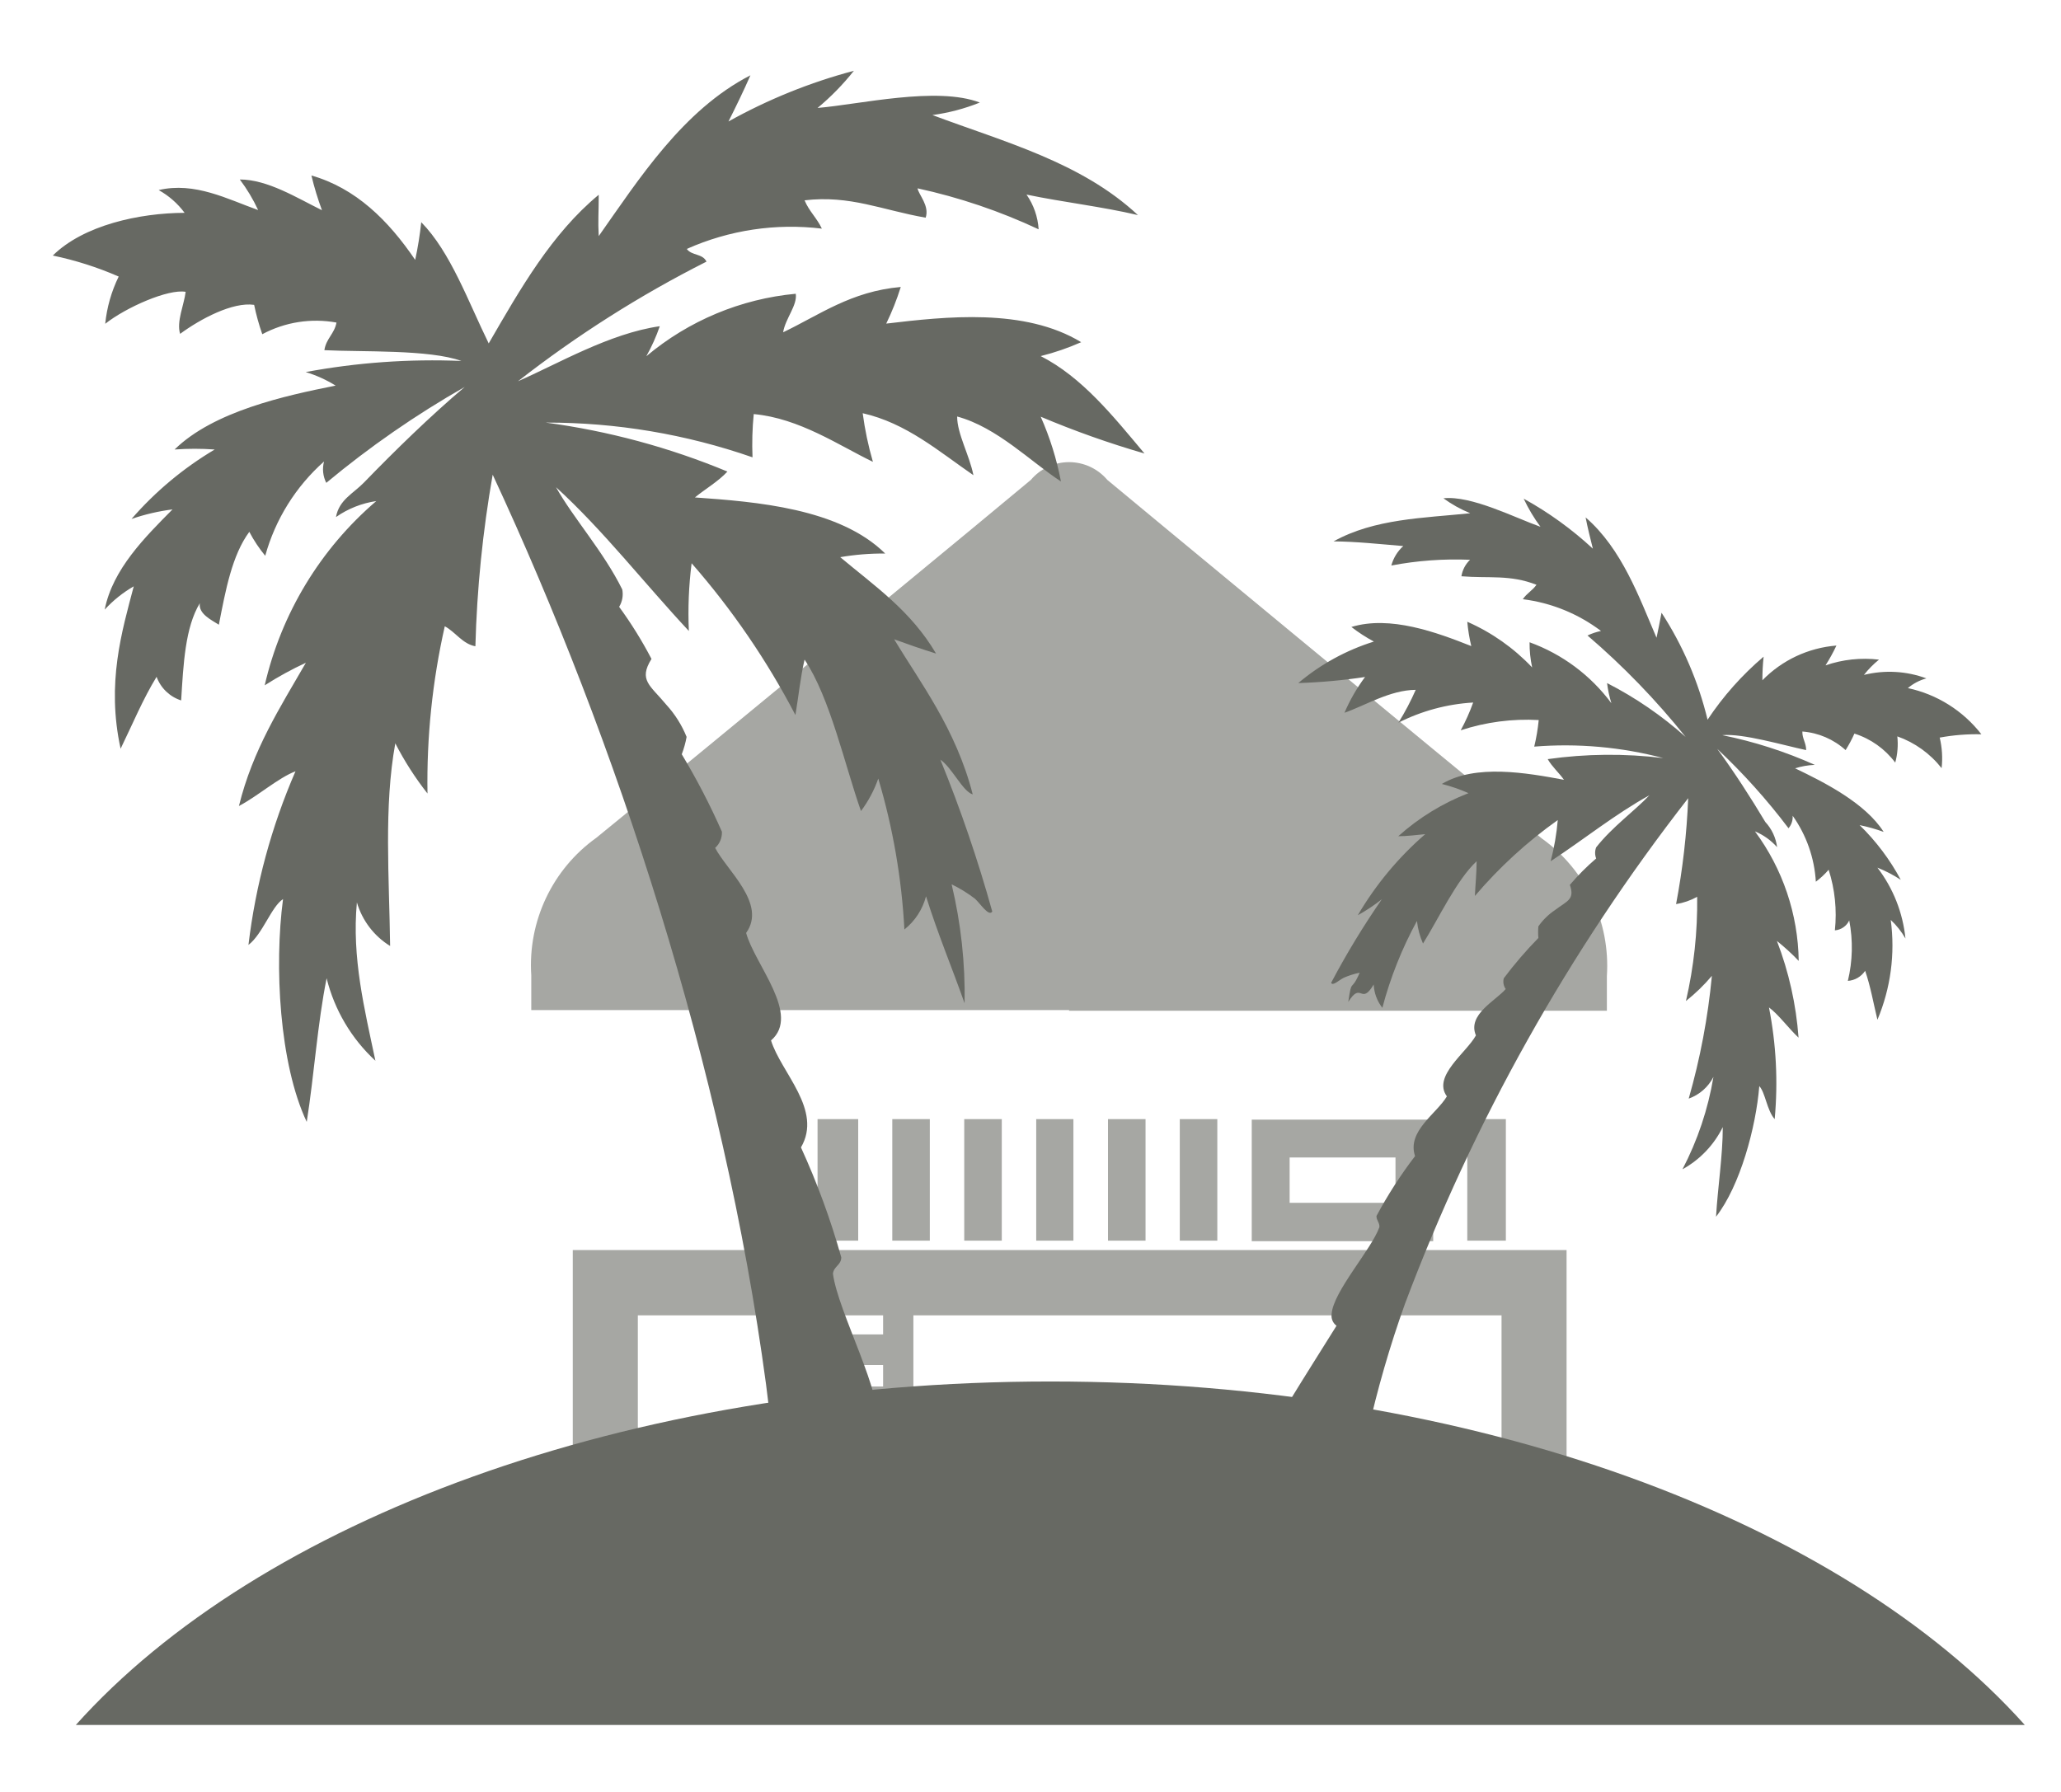 <?xml version="1.0" encoding="UTF-8" standalone="no"?>
<svg width="115px" height="100px" viewBox="0 0 115 100" version="1.1" xmlns="http://www.w3.org/2000/svg" xmlns:xlink="http://www.w3.org/1999/xlink" xmlns:sketch="http://www.bohemiancoding.com/sketch/ns">
    <!-- Generator: Sketch 3.5.1 (25234) - http://www.bohemiancoding.com/sketch -->
    <title>image-missing</title>
    <desc>Created with Sketch.</desc>
    <defs></defs>
    <g id="Page-1" stroke="none" stroke-width="1" fill="none" fill-rule="evenodd" sketch:type="MSPage">
        <g id="bilde_mangler_6" sketch:type="MSLayerGroup" transform="translate(2, 3)">
            <path d="M29.96,66.759 L29.96,77.913 L33.59,77.002 L33.59,70.403 L41.234,70.403 L41.234,77.002 L42.923,77.002 L42.923,76.033 L47.276,76.033 L47.276,77.002 L48.965,77.002 L48.965,70.403 L81.783,70.403 L81.783,77.661 L85.412,78.514 L85.412,66.759 L29.96,66.759 L29.96,66.759 Z M47.276,74.376 L42.933,74.376 L42.933,73.175 L47.276,73.175 L47.276,74.376 L47.276,74.376 Z M47.276,71.469 L42.933,71.469 L42.933,70.403 L47.276,70.403 L47.276,71.479 L47.276,71.469 Z M57.652,53.367 L27.644,53.367 L27.644,51.429 C27.447,48.412 28.82,45.507 31.273,43.754 C37.228,38.908 54.718,24.469 55.519,23.781 C56.051,23.153 56.831,22.79 57.652,22.79 C58.474,22.79 59.254,23.153 59.786,23.781 C60.596,24.459 78.076,38.928 84.032,43.792 C86.485,45.546 87.858,48.45 87.661,51.467 L87.661,53.406 L57.652,53.406 L57.652,53.367 Z" id="Shape" fill="#A6A7A3" sketch:type="MSShapeGroup"></path>
            <path d="M67.845,59.482 L67.845,66.265 L77.97,66.265 L77.97,59.482 L67.845,59.482 L67.845,59.482 Z M75.856,64.124 L69.959,64.124 L69.959,61.594 L75.866,61.594 L75.866,64.124 L75.856,64.124 Z M79.872,66.236 L79.872,59.453 L82.024,59.453 L82.024,66.236 L79.881,66.236 L79.872,66.236 Z M63.83,66.236 L63.83,59.453 L65.924,59.453 L65.924,66.236 L63.839,66.236 L63.83,66.236 Z M47.788,66.236 L47.788,59.453 L49.882,59.453 L49.882,66.236 L47.798,66.236 L47.788,66.236 Z M51.803,66.236 L51.803,59.453 L53.898,59.453 L53.898,66.236 L51.803,66.236 L51.803,66.236 Z M43.618,66.236 L43.618,59.453 L45.886,59.453 L45.886,66.236 L43.618,66.236 L43.618,66.236 Z M55.819,66.236 L55.819,59.453 L57.894,59.453 L57.894,66.236 L55.819,66.236 L55.819,66.236 Z M59.824,66.236 L59.824,59.453 L61.919,59.453 L61.919,66.236 L59.824,66.236 L59.824,66.236 Z" id="Shape" fill="#A6A7A3" sketch:type="MSShapeGroup"></path>
            <path d="M55.278,7.859 C55.676,8.431 55.91,9.101 55.954,9.797 C53.794,8.784 51.527,8.016 49.197,7.51 C49.265,7.879 49.873,8.479 49.651,9.148 C47.209,8.722 45.433,7.879 42.894,8.179 C43.145,8.789 43.57,9.148 43.859,9.759 C41.291,9.446 38.686,9.838 36.321,10.892 C36.601,11.28 37.199,11.135 37.421,11.6 C33.706,13.476 30.183,15.713 26.901,18.277 C29.121,17.308 32.016,15.602 34.815,15.205 C34.615,15.785 34.363,16.346 34.063,16.881 C36.425,14.896 39.334,13.679 42.402,13.393 C42.499,14.042 41.823,14.769 41.697,15.544 C43.724,14.575 45.491,13.257 48.261,13.015 C48.042,13.716 47.771,14.399 47.45,15.059 C50.79,14.662 55.172,14.178 58.328,16.096 C57.599,16.419 56.843,16.679 56.069,16.872 C58.386,18.054 60.114,20.225 61.861,22.308 C59.892,21.738 57.958,21.052 56.069,20.254 C56.583,21.411 56.961,22.624 57.199,23.868 C55.529,22.783 53.637,20.845 51.407,20.244 C51.407,21.213 52.093,22.395 52.315,23.519 C50.384,22.192 48.579,20.612 46.137,20.06 C46.258,20.977 46.449,21.885 46.707,22.773 C44.834,21.872 42.614,20.341 40.057,20.108 C39.978,20.91 39.956,21.716 39.989,22.521 C36.28,21.23 32.381,20.574 28.455,20.583 C31.937,21.049 35.344,21.967 38.589,23.316 C38.068,23.878 37.354,24.285 36.775,24.76 C40.182,25.002 44.834,25.361 47.392,27.89 C46.551,27.883 45.712,27.951 44.883,28.093 C46.813,29.712 48.811,31.068 50.23,33.472 C49.438,33.229 48.666,32.958 47.894,32.677 C49.323,35.061 51.34,37.668 52.276,41.331 C51.716,41.166 51.128,39.848 50.471,39.393 C51.6,42.16 52.567,44.992 53.367,47.872 C53.164,48.163 52.711,47.436 52.402,47.155 C51.996,46.842 51.56,46.573 51.099,46.351 C51.619,48.524 51.862,50.754 51.823,52.989 C51.06,50.838 50.384,49.268 49.67,47.019 C49.478,47.751 49.055,48.401 48.464,48.87 C48.311,46.015 47.822,43.188 47.006,40.449 C46.779,41.099 46.453,41.711 46.041,42.261 C45.143,39.722 44.323,35.943 42.894,33.811 C42.663,34.78 42.556,35.875 42.383,36.902 C40.794,33.858 38.85,31.015 36.591,28.433 C36.432,29.686 36.381,30.95 36.437,32.212 C33.956,29.557 31.659,26.591 29.024,24.188 C29.989,25.913 31.678,27.783 32.721,29.896 C32.786,30.229 32.724,30.575 32.547,30.865 C33.221,31.787 33.824,32.759 34.352,33.772 C33.609,34.964 34.285,35.245 35.182,36.331 C35.662,36.856 36.044,37.463 36.311,38.123 C36.252,38.454 36.161,38.779 36.041,39.092 C36.878,40.484 37.626,41.927 38.281,43.414 C38.297,43.757 38.159,44.088 37.904,44.316 C38.56,45.585 40.8,47.436 39.632,49.064 C40.124,50.847 42.692,53.628 41.022,55.063 C41.582,56.865 43.917,58.939 42.692,61.032 C43.599,63.015 44.351,65.066 44.941,67.166 C44.941,67.602 44.525,67.661 44.477,68.077 C44.757,70.229 47.315,74.803 47.006,76.799 C47.001,77.222 46.747,77.603 46.359,77.768 C47.257,80.326 48.174,82.836 49.052,85.424 C46.572,85.792 43.898,85.957 41.582,86.499 C41.556,82.4 41.276,78.305 40.742,74.241 C38.367,56.555 32.412,38.356 25.491,23.49 C24.935,26.654 24.612,29.854 24.526,33.065 C23.812,32.939 23.416,32.27 22.818,31.95 C22.126,35.011 21.802,38.144 21.853,41.282 C21.166,40.409 20.564,39.471 20.057,38.482 C19.411,42.019 19.719,45.963 19.768,49.791 C18.871,49.239 18.211,48.372 17.914,47.359 C17.625,50.45 18.339,53.309 18.947,56.196 C17.61,54.963 16.663,53.363 16.225,51.593 C15.714,54.123 15.53,56.991 15.115,59.608 C13.581,56.361 13.301,50.886 13.793,47.174 C13.137,47.601 12.664,49.113 11.863,49.733 C12.262,46.391 13.147,43.127 14.488,40.042 C13.523,40.41 12.384,41.428 11.332,41.98 C12.104,38.831 13.639,36.466 15.067,33.985 C14.274,34.353 13.507,34.774 12.77,35.245 C13.694,31.237 15.876,27.632 18.995,24.963 C18.187,25.081 17.417,25.386 16.747,25.855 C16.92,24.886 17.712,24.547 18.32,23.917 C20.038,22.143 22.026,20.205 23.928,18.596 C21.202,20.148 18.618,21.938 16.206,23.946 C16.018,23.578 15.973,23.153 16.081,22.754 C14.503,24.153 13.364,25.981 12.799,28.016 C12.458,27.602 12.16,27.154 11.911,26.679 C10.946,27.987 10.588,29.935 10.212,31.863 C9.807,31.601 9.063,31.262 9.15,30.661 C8.33,32.018 8.233,34.053 8.108,36.088 C7.473,35.884 6.967,35.398 6.737,34.77 C5.975,36.011 5.386,37.435 4.73,38.782 C3.928,35.119 4.807,32.212 5.463,29.721 C4.859,30.068 4.312,30.506 3.842,31.02 C4.286,28.762 6.1,26.969 7.625,25.428 C6.846,25.527 6.08,25.705 5.338,25.961 C6.669,24.429 8.237,23.12 9.98,22.085 C9.235,22.031 8.486,22.031 7.741,22.085 C9.922,19.953 13.899,19.081 16.727,18.519 C16.206,18.195 15.645,17.941 15.057,17.763 C17.921,17.23 20.835,17.022 23.744,17.143 C21.949,16.494 18.214,16.649 16.1,16.542 C16.196,15.893 16.66,15.631 16.775,15.001 C15.362,14.743 13.903,14.971 12.635,15.651 C12.447,15.116 12.295,14.568 12.181,14.013 C10.984,13.838 9.179,14.798 8.05,15.631 C7.838,14.943 8.272,14.013 8.359,13.286 C7.394,13.112 5.038,14.148 3.871,15.069 C3.963,14.153 4.218,13.26 4.623,12.433 C3.441,11.917 2.209,11.524 0.946,11.261 C2.664,9.565 5.772,8.886 8.301,8.877 C7.914,8.355 7.42,7.922 6.853,7.607 C8.87,7.132 10.714,8.121 12.403,8.722 C12.124,8.118 11.781,7.546 11.38,7.016 C12.934,7.016 14.565,8.043 15.965,8.731 C15.73,8.098 15.533,7.45 15.376,6.793 C17.847,7.501 19.661,9.284 21.167,11.503 C21.317,10.808 21.43,10.106 21.505,9.4 C23.146,11.076 24.111,13.8 25.269,16.164 C27.036,13.112 28.783,10.04 31.408,7.869 C31.408,8.896 31.36,9.322 31.408,10.175 C33.638,7.016 36.099,3.14 39.873,1.202 C39.487,2.084 39.072,2.936 38.647,3.779 C40.854,2.548 43.204,1.597 45.645,0.95 C45.043,1.71 44.364,2.405 43.618,3.024 C45.954,2.83 50.269,1.802 52.672,2.723 C51.822,3.065 50.934,3.299 50.027,3.421 C54.033,4.923 58.328,6.047 61.494,9.003 C59.477,8.528 57.324,8.286 55.278,7.859 L55.278,7.859 Z" id="Shape" fill="#676963" sketch:type="MSShapeGroup"></path>
            <path d="M76.3,27.473 C75.979,27.763 75.747,28.14 75.634,28.559 C77.081,28.284 78.555,28.177 80.026,28.239 C79.77,28.485 79.6,28.808 79.544,29.159 C81.069,29.285 82.246,29.053 83.733,29.634 C83.501,29.964 83.202,30.099 82.97,30.439 C84.554,30.637 86.058,31.248 87.333,32.212 C87.073,32.266 86.82,32.35 86.58,32.464 C88.577,34.174 90.409,36.069 92.053,38.123 C90.726,36.938 89.253,35.929 87.671,35.119 C87.718,35.5 87.799,35.876 87.912,36.243 C86.755,34.685 85.168,33.502 83.347,32.842 C83.343,33.314 83.392,33.785 83.491,34.247 C82.466,33.163 81.236,32.297 79.872,31.698 C79.913,32.155 79.987,32.609 80.094,33.055 C78.163,32.289 75.567,31.33 73.405,31.989 C73.8,32.295 74.22,32.567 74.66,32.803 C73.114,33.286 71.68,34.073 70.442,35.119 C71.689,35.08 72.933,34.967 74.167,34.78 C73.708,35.398 73.322,36.068 73.019,36.776 C74.167,36.379 75.557,35.507 76.995,35.497 C76.718,36.13 76.395,36.742 76.03,37.329 C77.329,36.672 78.748,36.29 80.2,36.205 C80.009,36.739 79.777,37.257 79.505,37.755 C80.908,37.294 82.384,37.101 83.858,37.183 C83.809,37.683 83.725,38.178 83.607,38.666 C86.026,38.47 88.461,38.687 90.808,39.306 C88.665,39.042 86.497,39.061 84.36,39.364 C84.601,39.79 84.987,40.12 85.267,40.517 C83.182,40.129 80.335,39.625 78.453,40.749 C78.962,40.877 79.46,41.049 79.939,41.263 C78.499,41.82 77.171,42.634 76.021,43.666 C76.532,43.666 76.986,43.599 77.526,43.55 C76.034,44.842 74.762,46.371 73.762,48.076 C74.232,47.816 74.681,47.517 75.104,47.184 C74.069,48.68 73.124,50.236 72.275,51.845 C72.362,52.049 72.719,51.69 72.98,51.564 C73.265,51.439 73.563,51.345 73.868,51.283 C73.376,52.427 73.434,51.526 73.231,52.911 C73.974,51.729 73.926,53.154 74.65,51.942 C74.672,52.415 74.841,52.869 75.133,53.241 C75.579,51.553 76.227,49.927 77.063,48.395 C77.111,48.83 77.225,49.255 77.401,49.655 C78.269,48.269 79.264,46.118 80.393,45.062 C80.393,45.682 80.325,46.36 80.296,47 C81.656,45.4 83.209,43.978 84.92,42.765 C84.854,43.541 84.721,44.309 84.524,45.062 C86.368,43.851 88.134,42.426 90.035,41.379 C89.205,42.261 87.97,43.133 87.063,44.287 C86.985,44.486 86.985,44.707 87.063,44.907 C86.536,45.358 86.045,45.851 85.595,46.38 C85.885,47.213 85.441,47.271 84.756,47.795 C84.397,48.036 84.087,48.341 83.839,48.696 C83.818,48.912 83.818,49.129 83.839,49.345 C83.147,50.051 82.502,50.802 81.908,51.593 C81.854,51.8 81.893,52.019 82.015,52.194 C81.455,52.853 79.862,53.619 80.354,54.782 C79.823,55.751 77.912,57.059 78.733,58.183 C78.163,59.152 76.493,60.121 76.957,61.517 C76.151,62.571 75.431,63.689 74.804,64.86 C74.804,65.122 74.988,65.228 74.968,65.48 C74.524,66.73 72.382,69.085 72.304,70.326 C72.265,70.579 72.369,70.832 72.575,70.985 C71.706,72.38 70.828,73.756 69.959,75.181 C71.407,75.82 72.99,76.314 74.302,77.002 C74.848,74.544 75.547,72.123 76.397,69.754 C80.211,59.602 85.538,50.09 92.198,41.544 C92.118,43.529 91.892,45.504 91.522,47.455 C91.935,47.388 92.333,47.25 92.699,47.048 C92.724,49.005 92.513,50.957 92.072,52.863 C92.6,52.444 93.085,51.974 93.52,51.458 C93.301,53.777 92.868,56.071 92.227,58.309 C92.824,58.097 93.318,57.664 93.607,57.098 C93.306,58.897 92.723,60.637 91.879,62.253 C92.851,61.718 93.636,60.896 94.128,59.898 C94.128,61.497 93.848,63.251 93.752,64.899 C95.093,63.184 95.981,59.908 96.165,57.611 C96.502,57.97 96.589,58.968 97.024,59.453 C97.216,57.371 97.109,55.272 96.705,53.221 C97.217,53.59 97.796,54.384 98.356,54.908 C98.22,53.059 97.814,51.24 97.149,49.51 C97.578,49.855 97.984,50.227 98.365,50.624 C98.328,48.017 97.473,45.487 95.923,43.395 C96.396,43.592 96.818,43.894 97.159,44.277 C97.091,43.751 96.862,43.26 96.502,42.872 C95.701,41.534 94.755,40.061 93.819,38.792 C95.267,40.152 96.598,41.634 97.796,43.221 C97.961,43.028 98.045,42.777 98.027,42.523 C98.794,43.604 99.242,44.88 99.321,46.205 C99.582,46.009 99.822,45.785 100.035,45.537 C100.385,46.627 100.503,47.779 100.383,48.919 C100.729,48.893 101.035,48.682 101.184,48.366 C101.401,49.483 101.374,50.633 101.107,51.739 C101.498,51.712 101.854,51.504 102.072,51.177 C102.371,52.039 102.535,52.989 102.757,53.909 C103.497,52.152 103.754,50.228 103.5,48.337 C103.824,48.64 104.101,48.989 104.321,49.374 C104.177,47.936 103.635,46.566 102.757,45.42 C103.213,45.602 103.649,45.83 104.06,46.099 C103.455,44.969 102.68,43.939 101.763,43.046 C102.219,43.14 102.667,43.266 103.105,43.424 C102.072,41.806 99.784,40.653 98.163,39.877 C98.519,39.764 98.889,39.699 99.263,39.684 C97.608,38.941 95.876,38.386 94.099,38.026 C95.257,37.92 97.497,38.588 98.78,38.86 C98.78,38.453 98.558,38.22 98.568,37.823 C99.464,37.891 100.313,38.256 100.981,38.86 C101.167,38.565 101.331,38.257 101.473,37.939 C102.383,38.226 103.179,38.792 103.751,39.558 C103.881,39.081 103.92,38.585 103.867,38.094 C104.841,38.438 105.698,39.053 106.338,39.868 C106.402,39.297 106.366,38.72 106.232,38.162 C106.999,38.021 107.778,37.959 108.558,37.978 C107.535,36.661 106.083,35.748 104.456,35.4 C104.756,35.145 105.109,34.96 105.489,34.858 C104.372,34.445 103.159,34.378 102.004,34.664 C102.252,34.349 102.533,34.063 102.844,33.811 C101.838,33.692 100.819,33.801 99.861,34.131 C100.087,33.776 100.29,33.407 100.469,33.026 C98.904,33.15 97.437,33.838 96.338,34.964 C96.338,34.524 96.36,34.084 96.406,33.646 C95.205,34.666 94.152,35.85 93.279,37.164 C92.767,35.042 91.898,33.023 90.711,31.194 C90.586,31.815 90.547,32.076 90.431,32.59 C89.466,30.342 88.501,27.628 86.474,25.874 C86.59,26.465 86.734,27.047 86.879,27.619 C85.709,26.535 84.413,25.598 83.018,24.828 C83.278,25.381 83.591,25.907 83.955,26.398 C82.574,25.913 80.094,24.634 78.54,24.808 C79.003,25.145 79.506,25.425 80.036,25.642 C77.41,25.913 74.698,25.942 72.411,27.212 C73.685,27.221 75.017,27.367 76.3,27.473 L76.3,27.473 Z" id="Shape" fill="#676963" sketch:type="MSShapeGroup"></path>
            <path d="M110.981,93.264 C100.788,81.877 80.267,74.095 56.61,74.095 C32.953,74.095 12.422,81.877 2.23,93.264 L110.981,93.264 L110.981,93.264 Z" id="Shape" fill="#676963" sketch:type="MSShapeGroup"></path>
        </g>
    </g>
</svg>